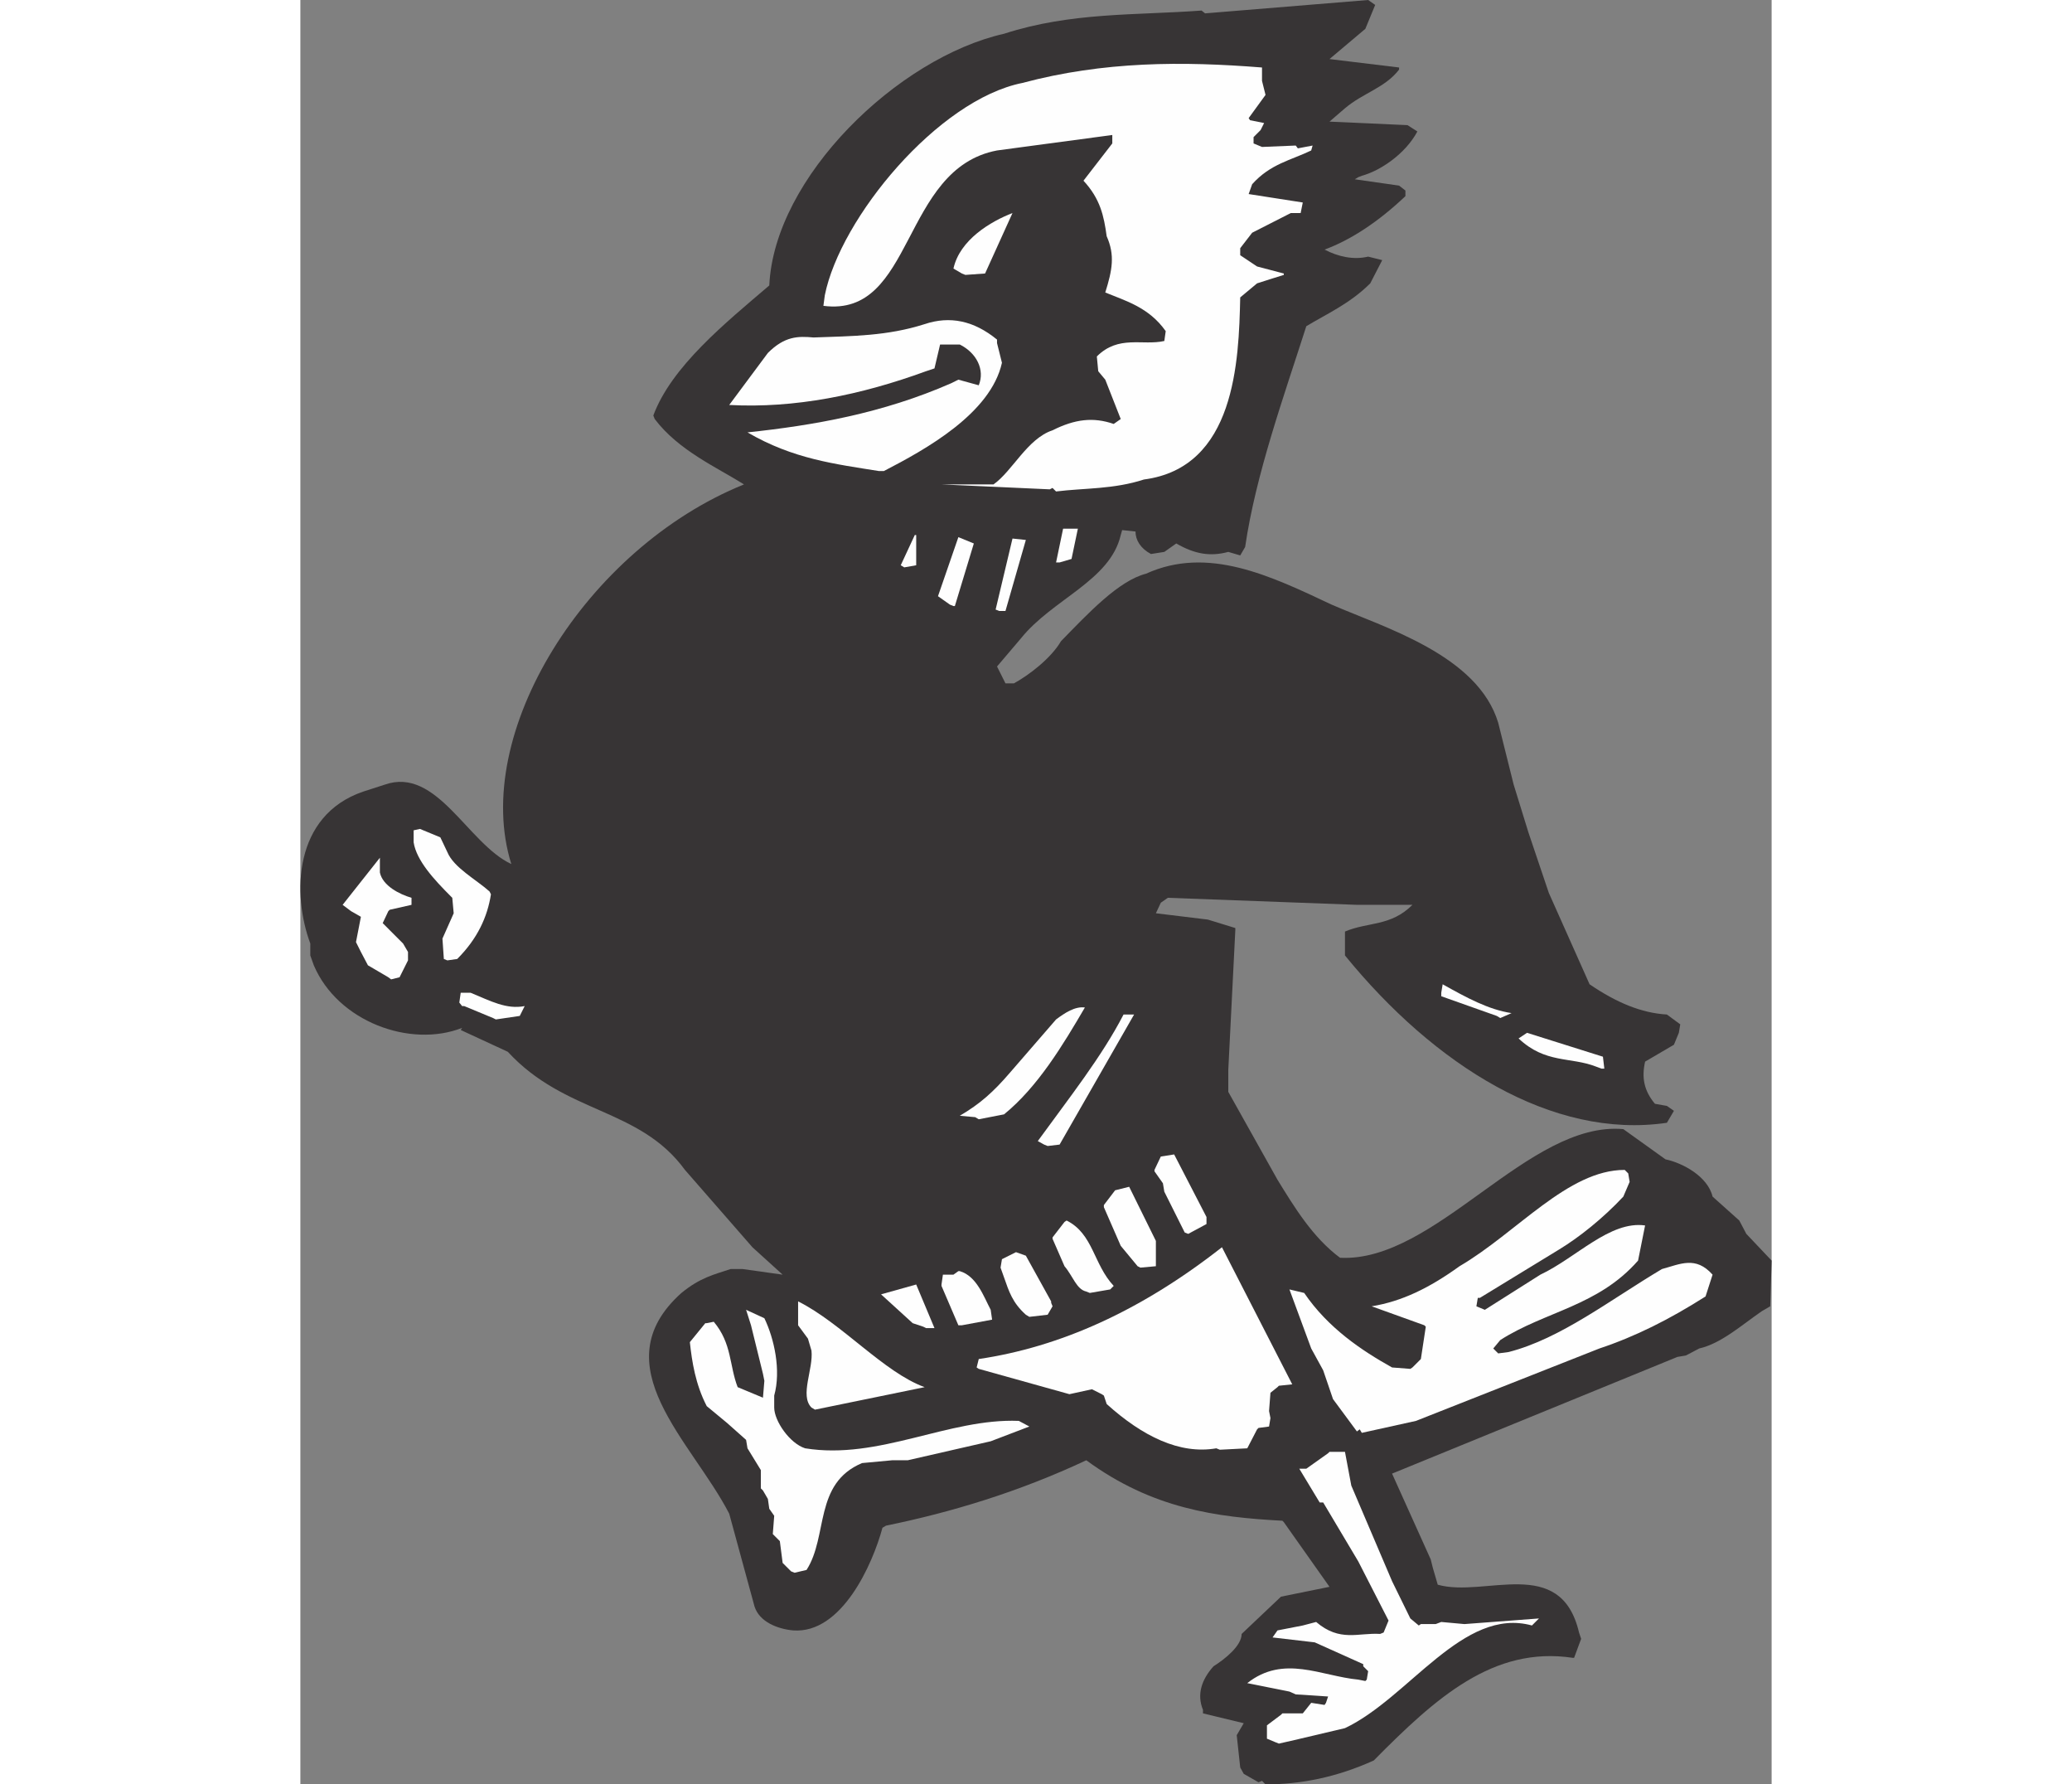 <?xml version="1.0" encoding="UTF-8"?>
<!DOCTYPE svg PUBLIC "-//W3C//DTD SVG 1.1//EN" "http://www.w3.org/Graphics/SVG/1.1/DTD/svg11.dtd">
<!-- Creator: CorelDRAW -->
<svg xmlns="http://www.w3.org/2000/svg" xml:space="preserve" width="7.848in" height="6.757in" version="1.1" style="shape-rendering:geometricPrecision; text-rendering:geometricPrecision; image-rendering:optimizeQuality; fill-rule:evenodd; clip-rule:evenodd"
viewBox="0 0 7847.74 9515.75"
 xmlns:xlink="http://www.w3.org/1999/xlink"
 xmlns:xodm="http://www.corel.com/coreldraw/odm/2003">
 <rect x="0" y="0" width="7847.74" height="9515.75" fill="#808080" stroke="none"/>
 <defs>
  <style type="text/css">
   <![CDATA[
    .fil1 {fill:#FEFEFE}
    .fil0 {fill:#373435}
   ]]>
  </style>
 </defs>
 <g id="Layer_x0020_1">
  <g id="_2008532530624">
   <path class="fil0" d="M5110.74 9504.51l-78.74 -44.99 -18.74 -33.74 -18.74 -172.47 37.48 -63.74 -217.46 -52.5c0,-18.74 0,-18.74 0,-18.74 -33.74,-82.48 -7.49,-161.23 56.25,-232.45 59.98,-37.5 149.97,-108.74 149.97,-172.47l209.96 -198.71 258.7 -52.5 -243.7 -344.94c-7.5,-7.49 -7.5,-7.49 -7.5,-7.49 -352.44,-18.75 -693.63,-63.75 -1046.06,-322.44 -359.93,168.71 -719.85,277.44 -1068.53,348.69 -18.75,11.24 -18.75,11.24 -18.75,11.24 -52.49,194.97 -217.46,566.15 -476.17,547.41 -82.48,-7.5 -179.96,-44.99 -206.21,-127.49l-134.98 -494.9c-198.71,-386.18 -686.12,-791.11 -254.96,-1177.28 101.23,-82.5 172.47,-97.49 262.46,-127.48l63.74 0 213.71 29.99 -161.22 -146.23 -359.93 -412.43c-243.7,-333.69 -637.39,-296.19 -944.83,-629.87l-251.2 -116.23 7.5 -11.26c-277.45,108.74 -663.63,-33.74 -791.12,-333.69l-18.74 -52.5 0 -63.73c-97.49,-262.45 -89.99,-682.37 281.2,-809.84l116.23 -37.5c277.46,-97.48 442.42,314.95 674.88,423.68 -217.46,-693.63 397.42,-1683.44 1241.02,-2024.63 -142.47,-89.99 -348.69,-179.96 -476.16,-348.69 -7.5,-18.74 -7.5,-18.74 -7.5,-18.74 97.48,-262.46 386.18,-494.91 618.63,-693.63 26.26,-577.39 686.13,-1214.78 1252.27,-1342.25 359.93,-116.23 701.12,-97.49 1053.55,-123.73l18.74 15 869.84 -71.24 37.5 26.25 -52.49 127.47 -191.22 161.23 371.18 44.99c0,11.24 0,11.24 0,11.24 -74.99,97.48 -191.21,123.73 -288.7,206.21l-82.48 71.24 416.17 18.75 52.5 33.74c-63.74,119.98 -198.72,209.96 -296.2,236.2 -18.74,7.5 -18.74,7.5 -18.74,7.5 -18.75,11.25 -18.75,11.25 -18.75,11.25l236.21 33.74 33.74 26.24 0 29.99c-142.47,134.98 -288.7,232.46 -431.17,284.95 71.23,37.5 153.72,56.24 232.45,37.5l74.99 18.74 -63.75 123.74c-108.72,108.72 -236.2,164.96 -341.17,228.7 -119.98,374.93 -269.95,791.1 -326.2,1177.28l-26.24 45 -63.74 -18.75c-97.48,26.24 -179.96,11.25 -277.44,-44.99l-63.74 44.99 -71.24 11.25c-56.24,-29.99 -82.48,-74.98 -82.48,-119.98l-71.24 -7.5 -7.5 26.24c-56.23,243.71 -363.68,341.19 -532.39,551.14l-127.47 149.99 45 89.98 44.99 0c82.47,-44.99 198.7,-134.98 251.2,-224.96 146.23,-149.98 307.44,-322.44 453.66,-359.93 329.95,-149.98 663.63,11.24 989.82,164.96 284.95,123.73 779.85,269.95 888.59,629.89l82.48 329.93 78.73 254.96 108.74 322.43 217.46 487.42c142.48,97.47 277.45,153.72 412.43,161.23l71.23 52.47 -7.49 45 -26.26 63.74 -153.71 89.99c-18.75,82.49 -7.5,153.73 52.48,224.96l63.74 11.26 37.48 26.24 -37.48 63.74c-611.14,89.99 -1241.03,-307.44 -1717.19,-892.34l0 -127.47c123.73,-52.5 243.71,-26.26 359.93,-142.48l-296.19 0 -1008.57 -37.5 -37.48 26.26 -26.26 56.24 277.46 33.74 146.22 44.99c0,11.25 0,11.25 0,11.25l-37.5 746.12 0 116.23 262.46 468.66c89.98,146.23 187.47,307.44 333.69,416.18 509.91,26.24 1004.81,-731.12 1510.97,-686.13l224.96 161.23c89.99,18.74 224.96,89.97 251.2,198.71l142.47 127.47 37.5 71.24 134.98 142.47 -7.5 243.7 -44.99 26.25c-108.74,74.99 -217.46,172.47 -333.7,198.71l-71.23 37.5 -45 7.49 -1522.22 622.39 206.2 457.42 11.26 44.99 26.24 89.98c251.2,71.24 656.13,-161.21 753.61,254.96l11.26 33.74 -37.5 101.23c-7.5,0 -7.5,0 -7.5,0 -423.66,-63.74 -731.11,213.71 -1061.06,547.4 -198.71,89.98 -389.93,127.47 -577.39,127.47l-18.75 -18.74 -18.74 7.5z"/>
   <path class="fil1" d="M5200.72 9290.8l-44.99 -18.75 0 -71.24 74.99 -56.24c7.5,-7.5 7.5,-7.5 7.5,-7.5l108.73 0 44.99 -56.24 71.24 11.25c7.49,-11.25 7.49,-11.25 7.49,-11.25l11.26 -33.74 -172.47 -11.24 -33.74 -15 -224.96 -45c194.97,-153.72 393.68,-37.49 592.39,-18.74l37.5 7.5c7.5,-7.5 7.5,-7.5 7.5,-7.5l7.5 -44.99 -26.24 -26.24c0,-11.26 0,-11.26 0,-11.26l-258.71 -116.23 -224.96 -26.24 26.26 -37.49 134.97 -26.26 71.24 -18.74c127.47,108.72 224.96,56.23 341.18,63.74 18.74,-7.5 18.74,-7.5 18.74,-7.5l26.26 -63.74 -161.23 -314.93 -187.47 -314.96c-18.75,0 -18.75,0 -18.75,0l-108.72 -179.96 37.5 0 116.23 -82.48c7.5,-7.5 7.5,-7.5 7.5,-7.5l82.48 0 33.74 179.98 217.47 509.9 97.48 198.72 44.99 37.48c11.25,-7.49 11.25,-7.49 11.25,-7.49l78.74 0 29.99 -11.25 123.74 11.25 397.42 -29.99 -37.5 37.48c-367.43,-101.23 -656.13,386.19 -997.32,547.41l-269.95 63.74 -82.49 18.74 -18.74 -7.49z"/>
   <path class="fil1" d="M2617.46 8379.71l-45 -45 -14.99 -116.23 -37.5 -37.5 7.5 -97.48 -26.26 -37.5 -7.49 -52.49 -26.26 -44.99c-11.24,-11.25 -11.24,-11.25 -11.24,-11.25l0 -97.48 -71.24 -116.23 -7.5 -44.99 -101.23 -89.99 -108.74 -89.98c-59.99,-116.23 -78.73,-236.2 -89.98,-341.19l82.49 -101.23c7.49,0 7.49,0 7.49,0l37.5 -7.5c97.48,116.24 82.48,232.47 127.47,348.69l134.97 56.23 7.5 -89.97 -7.5 -37.5 -63.74 -258.71 -26.24 -82.48 97.48 44.99c52.5,108.73 89.99,277.44 52.5,412.42l0 63.74c0,71.23 82.48,191.22 164.96,217.46 393.69,63.74 764.87,-161.22 1139.79,-146.23l56.23 29.99 -206.2 78.74 -442.41 101.23 -82.49 0 -161.23 14.99c-258.7,108.73 -179.96,389.93 -296.19,569.9l-63.74 14.99 -18.74 -7.49z"/>
   <path class="fil1" d="M4885.77 7723.57c-194.96,33.74 -393.68,-63.74 -584.89,-236.21l-14.99 -44.99c-11.26,-7.5 -11.26,-7.5 -11.26,-7.5l-52.5 -26.25 -119.96 26.25 -483.66 -134.97c-11.24,-7.5 -11.24,-7.5 -11.24,-7.5l11.24 -44.99c431.17,-63.74 862.33,-254.96 1297.25,-596.14l374.93 731.12 -71.24 7.49c-7.49,7.5 -7.49,7.5 -7.49,7.5l-37.5 29.99 -7.5 97.48 7.5 37.5 -7.5 44.99 -56.23 7.5c-7.5,7.5 -7.5,7.5 -7.5,7.5l-52.49 101.23 -146.22 7.5 -18.75 -7.5z"/>
   <path class="fil1" d="M5635.64 7633.6l-127.48 -172.47 -52.49 -153.72 -63.74 -116.23 -116.23 -314.94 78.73 18.75c127.48,187.45 307.44,307.43 468.67,397.42l97.48 7.5c11.24,-7.5 11.24,-7.5 11.24,-7.5l44.99 -44.99 26.25 -172.47c-7.5,-7.5 -7.5,-7.5 -7.5,-7.5l-281.2 -101.23c161.22,-26.24 307.45,-97.48 468.66,-213.71 307.44,-179.96 577.4,-513.66 881.09,-513.66 18.74,18.75 18.74,18.75 18.74,18.75l7.5 45 -33.74 78.73c-108.72,116.23 -236.2,217.46 -341.18,281.2l-423.67 258.71c-11.26,0 -11.26,0 -11.26,0l-7.5 44.99 44.99 18.75 296.2 -187.47c191.2,-89.98 371.18,-288.7 558.65,-262.45l-37.5 187.47c-213.72,243.7 -494.91,269.95 -734.87,423.68l-37.48 44.99 26.24 26.24 56.24 -7.5c277.44,-71.23 539.9,-277.45 817.34,-442.42 97.48,-26.24 179.98,-71.24 269.96,29.99l-37.5 116.23c-194.96,123.73 -374.93,213.71 -566.14,277.45l-978.57 386.17 -288.7 63.74 -11.24 -18.74 -15 11.26z"/>
   <path class="fil1" d="M2726.18 7506.12c-63.74,-63.74 11.25,-206.2 0,-303.7l-18.74 -63.73 -52.5 -71.24 0 -127.47c232.47,116.23 457.42,378.68 674.88,457.42l-584.89 119.99 -18.75 -11.26z"/>
   <polygon class="fil1" points="3322.33,7074.95 3266.08,7056.2 3097.36,6902.47 3284.83,6849.99 3382.31,7082.44 3337.33,7082.44 "/>
   <path class="fil1" d="M3509.79 7067.44l-89.99 -209.96c0,-7.5 0,-7.5 0,-7.5l7.5 -52.49 56.23 0 26.25 -18.75c7.5,0 7.5,0 7.5,0 89.99,26.25 127.48,134.98 164.96,206.22l7.5 52.49 -161.21 29.99 -18.75 0z"/>
   <path class="fil1" d="M3869.71 7011.21c-71.22,-63.74 -89.97,-123.73 -116.22,-198.72l-18.74 -52.48 7.5 -45 74.97 -37.5 52.5 18.75 134.97 243.71c0,7.5 0,7.5 0,7.5 7.5,18.74 7.5,18.74 7.5,18.74l-26.25 45 -97.48 11.24 -18.74 -11.24z"/>
   <path class="fil1" d="M4192.15 6887.48c-52.49,-11.25 -71.23,-82.49 -116.23,-134.98l-63.74 -146.22c0,-7.5 0,-7.5 0,-7.5l63.74 -82.48c11.25,-7.5 11.25,-7.5 11.25,-7.5 142.47,71.24 142.47,232.47 251.21,348.69 -18.74,18.74 -18.74,18.74 -18.74,18.74l-108.74 18.75 -18.75 -7.5z"/>
   <path class="fil1" d="M4465.86 6752.5l-89.99 -108.74 -89.97 -206.2c0,-11.26 0,-11.26 0,-11.26l59.98 -78.73 74.99 -18.74 142.47 288.69 0 134.98 -82.48 7.5 -14.99 -7.5z"/>
   <path class="fil1" d="M4717.06 6572.54l-108.73 -217.46 -7.5 -45 -44.99 -63.74c0,-7.5 0,-7.5 0,-7.5l33.74 -71.23 71.23 -11.26 172.47 333.7 0 37.48 -97.48 52.5 -18.74 -7.5z"/>
   <path class="fil1" d="M3967.2 6103.87l-33.74 -18.74c168.72,-232.47 341.18,-449.93 457.41,-674.87l56.24 0 -397.42 693.61 -63.74 7.5 -18.74 -7.5z"/>
   <path class="fil1" d="M3599.77 5957.65l-82.48 -7.5c108.73,-63.74 179.97,-127.48 269.95,-232.47l243.7 -281.19c44.99,-33.74 101.23,-71.24 153.72,-63.74 -116.23,198.71 -251.2,423.67 -431.17,569.89l-134.98 26.24 -18.74 -11.24z"/>
   <path class="fil1" d="M6910.41 5687.7c-134.98,-52.49 -269.95,-14.99 -412.42,-149.97l44.99 -29.99 404.93 127.47 7.49 63.74c-14.99,0 -14.99,0 -14.99,0l-29.99 -11.25z"/>
   <path class="fil1" d="M1027.75 5429l-153.72 -63.74c-11.25,0 -11.25,0 -11.25,0 -15.01,-18.75 -15.01,-18.75 -15.01,-18.75l7.5 -52.49 52.5 0c108.72,45 191.22,89.99 288.7,71.24l-26.26 52.49 -127.47 18.75 -14.99 -7.5z"/>
   <path class="fil1" d="M6381.75 5417.75l-296.2 -104.99c0,-18.74 0,-18.74 0,-18.74l7.5 -44.99c127.47,71.23 243.7,134.97 367.44,153.72l-60 26.24 -18.74 -11.25z"/>
   <path class="fil1" d="M469.1 5211.54l-108.74 -63.74 -37.48 -71.24 -26.26 -52.49 26.26 -134.98 -52.5 -29.99 -44.99 -33.74 198.72 -251.19 0 78.72c14.99,71.23 104.97,116.23 168.71,134.97l0 37.5 -116.24 26.26c-7.49,7.49 -7.49,7.49 -7.49,7.49l-29.99 63.74 108.72 108.74 26.26 44.99 0 45 -45 89.98 -44.99 11.26 -14.99 -11.26z"/>
   <path class="fil1" d="M765.29 5114.05l-7.49 -108.72 59.99 -134.98 -7.5 -82.5c-7.5,-7.49 -7.5,-7.49 -7.5,-7.49 -89.99,-89.99 -183.71,-191.21 -198.71,-288.69l0 -63.73 33.74 -7.5 108.73 44.99 37.5 78.74c33.74,82.47 153.72,146.2 224.96,209.94 7.49,15.01 7.49,15.01 7.49,15.01 -18.74,119.97 -71.23,236.21 -179.96,344.93l-52.49 7.5 -18.75 -7.5z"/>
   <path class="fil1" d="M3708.51 3250.66c0,0 0,0 0,0l89.99 -378.69 71.22 7.5 -108.71 378.67 -33.74 0 -18.74 -7.49z"/>
   <polygon class="fil1" points="3464.79,3224.41 3401.06,3179.42 3509.79,2864.48 3592.27,2898.22 3491.05,3231.91 3483.54,3231.91 "/>
   <path class="fil1" d="M3202.35 3014.45l74.98 -161.23c7.5,0 7.5,0 7.5,0l0 161.23 -63.74 11.25 -18.74 -11.25z"/>
   <polygon class="fil1" points="4030.94,2999.45 4068.43,2819.48 4147.16,2819.48 4113.42,2980.71 4049.68,2999.45 "/>
   <path class="fil1" d="M3997.19 2609.53l-577.39 -26.25 -108.74 0 386.19 0c101.23,-71.24 179.96,-243.7 314.93,-288.7 119.99,-59.99 217.46,-71.24 326.2,-33.74l37.48 -26.24 -82.48 -209.96 -37.5 -44.99 -7.49 -78.73c116.23,-116.24 243.7,-56.24 359.93,-82.5l7.5 -52.48c-89.99,-127.48 -213.71,-161.23 -322.44,-206.21 37.5,-119.98 52.49,-198.71 7.5,-299.94 -14.99,-108.74 -33.74,-198.72 -123.73,-296.2l153.72 -198.71 0 -44.99 -614.88 82.48c-513.65,97.48 -438.67,892.34 -926.08,828.6l7.5 -56.25c82.48,-412.42 603.63,-1042.3 1053.54,-1132.29 434.93,-116.23 854.85,-116.23 1278.52,-82.48l0 71.23 18.75 74.99 -89.99 123.73c7.49,11.24 7.49,11.24 7.49,11.24l74.99 15 -18.75 37.5 -37.49 37.5 0 33.74 44.99 18.74 179.96 -7.5 11.25 14.99 78.74 -14.99c-7.5,26.25 -7.5,26.25 -7.5,26.25 -108.72,52.5 -217.46,71.23 -314.94,179.96l-18.74 52.5 288.69 44.99 -11.26 56.25 -52.47 0 -206.22 104.98 -63.74 82.49 0 37.49 89.98 59.99 142.48 37.5c0,7.5 0,7.5 0,7.5l-60 18.74 -82.48 26.26 -89.98 74.98c-7.5,341.19 -26.25,907.33 -513.66,971.08 -161.22,52.49 -314.94,44.99 -468.66,63.74l-18.75 -18.75 -14.99 7.5z"/>
   <path class="fil1" d="M3086.12 2512.04c-232.46,-37.48 -457.42,-63.74 -701.13,-206.2 352.44,-37.5 719.87,-101.23 1087.3,-262.46l37.5 -18.74 108.72 29.99c33.74,-82.49 -11.24,-172.46 -101.23,-217.46l-104.99 0 -29.99 127.48 -44.99 14.99c-348.69,127.47 -701.13,198.71 -1049.82,179.96l206.22 -277.44c89.99,-89.99 161.21,-89.99 243.7,-82.49 206.21,-7.5 393.68,-7.5 592.39,-71.23 134.97,-45 262.45,-18.75 386.17,82.48 0,18.74 0,18.74 0,18.74l26.25 104.99c-59.99,269.95 -404.92,461.16 -629.88,577.39l-26.24 0z"/>
   <path class="fil1" d="M3528.54 1458.49l-45 -26.25c33.74,-153.72 198.71,-251.2 314.95,-296.19l-146.23 322.44 -104.98 7.5 -18.74 -7.5z"/>
  </g>
 </g>
</svg>
